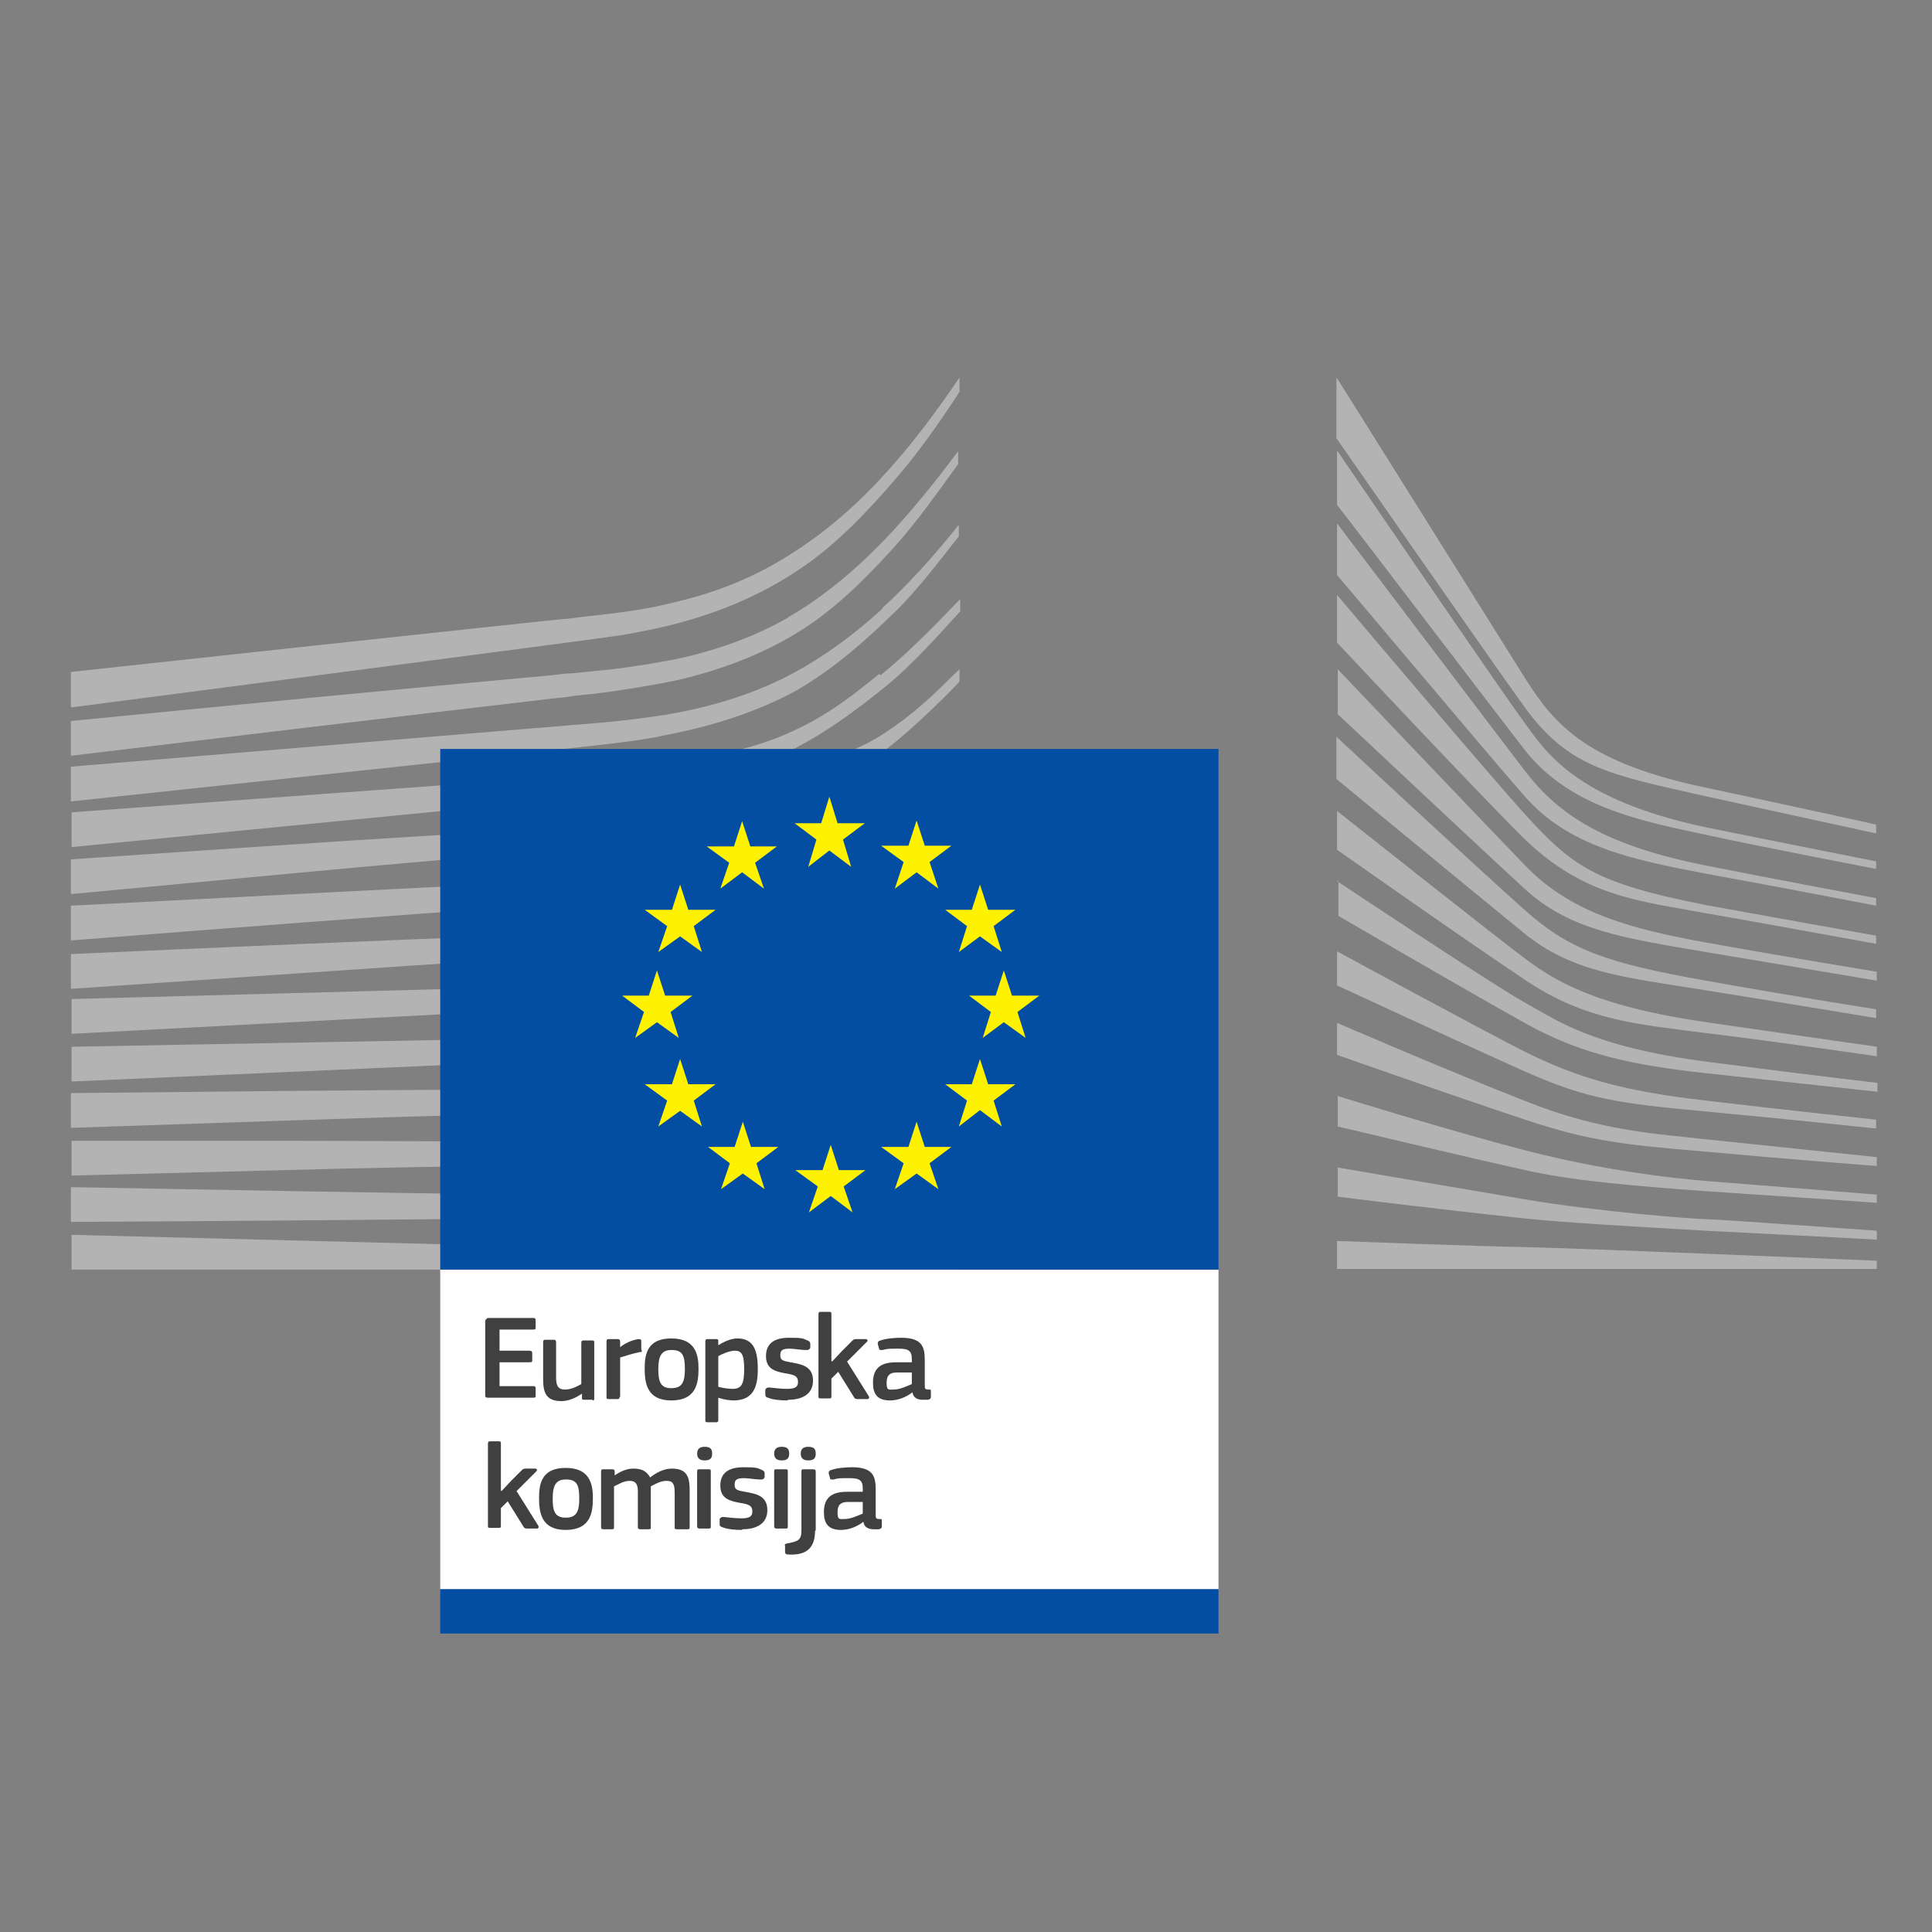 <?xml version="1.0" encoding="UTF-8"?>
<svg xmlns="http://www.w3.org/2000/svg" version="1.1" viewBox="0 0 283.5 283.5">
  <rect x="0" y="0" width="283.5" height="283.5" fill="#808080" stroke="none"/>
  <defs>
    <style>
      .cls-1 {
        fill: #fff;
      }

      .cls-2 {
        fill: #b3b3b3;
      }

      .cls-3 {
        fill: #404040;
      }

      .cls-4 {
        fill: #034ea2;
      }

      .cls-5 {
        fill: #fff200;
      }
    </style>
  </defs>
  <!-- Generator: Adobe Illustrator 28.7.1, SVG Export Plug-In . SVG Version: 1.2.0 Build 142)  -->
  <g>
    <g id="CR">
      <polygon class="cls-1" points="64.6 233.2 178.8 233.2 178.8 186.3 64.6 186.3 64.6 233.2 64.6 233.2"/>
      <polygon class="cls-4" points="64.6 239.7 178.8 239.7 178.8 233.2 64.6 233.2 64.6 239.7 64.6 239.7"/>
      <g>
        <path class="cls-2" d="M196.2,55.5s23.4,37.3,27.7,44.2c4.3,6.8,9.2,12.3,26.5,15.9,17.3,3.7,24.9,5.4,24.9,5.4v1.3s-11-2.4-25.2-5.5c-14.2-3.2-20-4.2-26.5-13.2-5.4-7.5-27.5-39.3-27.5-39.3v-8.8Z"/>
        <path class="cls-2" d="M196.2,98.1s21.3,22.4,27.5,28.8c6.5,6.8,14.9,9.3,26.6,11.4,11.1,2,25.1,4.3,25.1,4.3v1.3s-13.1-2.2-25.1-4.2c-11.7-2-19.9-3.1-26.6-9.3-6-5.5-27.4-25.6-27.4-25.6v-6.6Z"/>
        <path class="cls-2" d="M196.2,108.2s20.3,18.9,27.5,25.3c6.6,5.9,12,7.8,26.6,10.4,14.6,2.6,25,4.2,25,4.2v1.3s-13.2-2.2-25.1-4.1c-11.9-1.9-19.5-2.6-26.6-8.4-8.2-6.7-27.5-22.6-27.5-22.6v-6.2Z"/>
        <path class="cls-2" d="M196.2,119s23.2,18.4,27.5,21.6c4.3,3.2,10.1,7,26.7,9.4,16.5,2.4,25,3.6,25,3.6v1.4s-15-2.2-25-3.4c-10-1.3-17.7-1.8-26.6-7.8-8.7-5.8-27.6-19.1-27.6-19.1v-5.7Z"/>
        <path class="cls-2" d="M196.2,129.3s23.3,15.5,27.7,17.9c4.4,2.4,9.6,6.4,26.6,8.6,17,2.2,25,3.1,25,3.1v1.3s-14-1.5-25-2.7c-11-1.2-18.5-2.8-26.6-7.3s-27.5-15.8-27.5-15.8v-5.2Z"/>
        <path class="cls-2" d="M196.2,139.6s20.6,11.2,27.5,14.7c7.8,3.9,14.5,5.8,26.6,7.2,11.9,1.4,25,2.8,25,2.8v1.3s-12.1-1.3-25-2.5c-12.8-1.2-17.4-1.8-26.6-5.9-8.3-3.7-27.5-12.6-27.5-12.6v-4.9Z"/>
        <path class="cls-2" d="M196.2,150.1s16.2,7,27.7,11.5c11.2,4.5,19.8,4.8,26.6,5.6,3,.3,24.9,2.6,24.9,2.6v1.3s-13.1-1-25-2.1c-11.9-1-17-1.5-26.6-4.7-9.7-3.2-27.6-9.5-27.6-9.5v-4.7Z"/>
        <path class="cls-2" d="M196.2,160.8s16.4,5.1,27.6,8c11.2,2.9,21.5,4.1,26.6,4.5,5.2.4,25,2,25,2v1.2s-11.3-.8-25-1.7c-11.1-.8-20.1-1.6-26.6-3.1-7.3-1.6-27.5-6.4-27.5-6.4v-4.4Z"/>
        <path class="cls-2" d="M196.2,171.3s13.4,2.3,27.6,4.7c10.6,1.8,25,2.9,26.6,2.9,1.5,0,25,1.7,25,1.7v1.3s-15-.8-25-1.3c-10.4-.6-20.8-1.2-26.6-1.8-13.2-1.4-27.5-3.2-27.5-3.2v-4.2Z"/>
        <path class="cls-2" d="M196.2,182.1s21.2.8,27.6.9c6.4.1,51.6,2,51.6,2v1.2h-79.2v-4.1Z"/>
        <path class="cls-2" d="M250.3,121.4c-19.2-4.1-23.5-11.1-26.7-15.5-3.2-4.3-27.4-39.8-27.4-39.8v8c1,1.2,21.7,28.4,27.5,35.9,6.6,8.4,16.8,10.4,26.6,12.5,9.8,2.1,25,5,25,5v-1.1s-20.1-4-25-5Z"/>
        <path class="cls-2" d="M250.3,127c-15.7-3.1-22.1-8-26.7-14.1-4.6-6-27.4-36.1-27.4-36.1v7.6c1,1.1,21.8,25.9,27.4,32.3,6.5,7.5,15.7,9.4,26.7,11.5,11,2,25,4.7,25,4.7v-1.1s-16-3-25-4.8Z"/>
        <path class="cls-2" d="M250.3,132.8c-16.4-3.2-19.7-5.8-26.6-13.4-4.4-4.8-26.6-31-27.5-32.1v7s20.8,22.2,27.4,28.7c8.8,8.6,17,9.2,26.7,11,9.7,1.7,25,4.5,25,4.5v-1.2s-18.5-3.3-25-4.5Z"/>
      </g>
      <g>
        <g>
          <path class="cls-2" d="M10.5,103.8s78.5-10.2,80.7-10.6c3.4-.6,6.4-1.2,9.2-2,6.4-1.8,12.2-4.4,17.4-8,5-3.4,9.6-8.2,14.2-13.6,2.9-3.4,6-7.8,8.8-12.1v-2.1c-3.4,5-6.7,9.4-10.1,13.2-4.5,5.1-9.3,9.3-14.2,12.4-5,3.3-10.6,5.7-16.8,7.2-2.7.7-5.7,1.3-9,1.7-2.2.3-4.4.5-6.6.8-.9,0-73.7,7.9-73.7,7.9v5.1Z"/>
          <path class="cls-2" d="M115.7,90.6c-4.9,2.8-10.6,4.9-16.9,6.2-2.7.5-5.6,1-8.9,1.4-2,.2-3.9.4-5.9.6-1.1,0-2.1.2-3.2.3-24.1,2.2-48,4.5-70.4,6.7v5.1c22.6-2.7,46.7-5.6,70.7-8.4,1.1-.1,2.1-.2,3.2-.4,2-.2,3.9-.4,5.9-.7,3.4-.5,6.4-1,9.2-1.6,6.5-1.5,12.4-3.8,17.5-6.9,5.1-3.1,9.5-7.3,14.3-12.6,3-3.3,6.3-7.9,9.4-12.2v-1.9c-3.7,5-7.2,9.2-10.6,12.8-4.7,4.9-9.5,8.8-14.4,11.6Z"/>
          <path class="cls-2" d="M129.5,89.3c-4.8,4.4-9.8,7.9-14.9,10.4-5,2.4-10.5,4.1-17,5.2-2.7.4-5.6.8-8.9,1.1l-78.3,6.5v5.1l69.6-7.4,9-1c3.4-.4,6.4-.8,9-1.4,6.7-1.3,12.4-3.2,17.6-5.8,5.2-2.7,10.5-7.1,15.3-11.8,3.3-3.1,6.4-7.2,9.8-11.5v-1.7c-3.9,4.9-7.6,8.9-11.3,12.3Z"/>
          <path class="cls-2" d="M110.5,115.9c-4.6,2.6-8,4.1-14.5,4.7-3.9.4-8,.6-11.9.8-1.9,0-3.8.2-5.7.3-11.8.7-23.5,1.4-35.3,2.2l-32.7,2.2v5.1l33.1-3.1c10.7-1,23.1-2.1,35.2-3.1l8.8-.7c3.4-.3,6.3-.5,8.9-.9,6.7-.9,12.4-2.2,17.5-4.2,5.5-2.1,10.6-5.3,15.8-9,4.6-3.4,11.1-10.1,11.1-10.2v-1.8c-4.2,4.1-6.6,6.5-11.2,9.5-5.5,3.7-14.9,5.6-19,7.9Z"/>
          <path class="cls-2" d="M112.2,125.6c-4.9,1.5-10.5,2.4-17,3-2.6.2-5.5.4-8.7.5l-8.8.4c-21.8,1-43.4,2.2-67.3,3.4v5.1c22.8-1.8,45.2-3.5,67.5-5.1l8.7-.6c3.4-.2,6.2-.5,8.8-.8,6.7-.8,12.4-1.9,17.4-3.5,5.6-1.8,11.1-4.4,16.2-7.7,3.8-2.4,7.6-5.4,11.6-8.9h0c-4.4,3.7-8.5,4.5-12.7,7-5.1,3.1-10.4,5.5-15.9,7.1Z"/>
          <path class="cls-2" d="M111.4,134.1c-5,1.2-10.4,1.9-17,2.4-2.5.2-5.3.3-8.6.4l-8.7.3c-21.9.8-44,1.8-66.7,2.8v5.1c22.5-1.5,44.6-3.1,66.8-4.5l8.7-.5c3.4-.2,6.2-.4,8.7-.6,6.7-.6,12.2-1.5,17.3-2.9,5.7-1.5,11.3-3.7,16.5-6.5,4.1-2.2,8.1-4.8,12.3-7.9v-2.2c-4.5,3.3-8.9,6-13.2,8.2-5.1,2.6-10.6,4.6-16.1,5.9Z"/>
          <path class="cls-2" d="M110.7,142.4c-5,.9-10.4,1.5-16.9,1.9-2.5.1-5.1.2-8.6.3l-74.7,2v5.1l66.3-3.5,8.6-.4c3.3-.2,6.1-.3,8.6-.5,6.6-.5,12.1-1.2,17.2-2.3,5.8-1.2,11.4-3,16.7-5.2,4.3-1.8,8.5-4,13-6.7v-2c-4.7,2.8-9.3,5-13.7,6.8-5.2,2.1-10.7,3.7-16.4,4.7Z"/>
          <path class="cls-2" d="M110.1,150.8c-9.2,1.2-18.6,1.4-27.7,1.5-2.1,0-4.2,0-6.3.1l-65.6,1.2v5.1l65.7-2.9c2.1,0,4.2-.2,6.3-.3,9.2-.4,18.7-.8,28-2.2,5.9-.9,11.5-2.3,16.8-4.1,4.4-1.5,8.9-3.4,13.5-5.6v-2c-4.8,2.3-9.6,4.1-14.1,5.6-5.2,1.6-10.8,2.8-16.6,3.6Z"/>
          <path class="cls-2" d="M109.5,159.2c-8.6.7-17.4.7-25.9.7s-5.3,0-7.9,0c-21.7,0-43.3.3-65.3.5v5.1c20.9-.7,43.1-1.5,65.3-2.1,2.6,0,5.3-.2,7.9-.2,8.5-.2,17.4-.4,26.1-1.4,6.1-.7,11.6-1.6,16.9-2.9,4.6-1.1,9.3-2.7,14.1-4.5v-1.9c-4.9,1.8-9.8,3.2-14.6,4.3-5.2,1.2-10.7,2-16.6,2.5Z"/>
          <path class="cls-2" d="M109.2,167.5c-3.6.1-7.5.2-11.9.2s-3.3,0-5,0l-16.9-.2c-11.5,0-23-.1-33.8-.1H10.5v5.1l31.3-.8c10.7-.3,22.3-.5,33.8-.7l16.9-.2c4.6,0,10.8-.2,16.9-.6,6.1-.4,11.6-1,16.9-1.9,4.8-.8,9.6-1.8,14.5-3.1v-1.8c-5,1.2-10,2.1-14.8,2.7-5.3.7-10.7,1.2-16.7,1.4Z"/>
          <path class="cls-2" d="M92.2,175.5l-16.9-.2c-21.5-.3-43-.7-64.9-1.1v5.1c20.9-.1,43.1-.3,64.9-.5l16.9-.3c5.7,0,11.2-.2,16.9-.4,11.6-.4,22-1.2,31.7-2.5v-1.8c-9.7,1.1-20.1,1.6-31.7,1.7-5.6,0-11.2,0-16.8,0Z"/>
          <polygon class="cls-2" points="140.7 184.5 10.5 181.2 10.5 186.3 140.7 186.3 140.7 184.5"/>
        </g>
        <path class="cls-2" d="M129,98.9c-4.9,4-8.8,6.9-14.8,9.3-5.3,2.1-10.9,3-17.4,3.9-4.2.6-8.5,1.5-12.7,1.7-1.7.1-3.4.2-5.1.4l-68.5,5v5.1l68.8-6.7,8.9-.8c3.3-.3,6.2-.7,9-1.1,6.7-1.1,12.4-2.7,17.6-5,5.3-2.4,10.7-6.3,15.8-10.5,3.4-2.9,6.7-6.5,10.3-10.5v-1.8c-4.3,4.5-7.9,8.1-11.7,11.2Z"/>
      </g>
      <polygon class="cls-4" points="178.8 186.3 178.8 109.9 64.6 109.9 64.6 186.3 178.8 186.3 178.8 186.3"/>
      <g>
        <polygon class="cls-5" points="122.9 120.8 126.9 120.8 123.7 123.2 124.9 127.2 121.7 124.8 118.6 127.2 119.8 123.2 116.6 120.8 120.5 120.8 121.7 116.9 122.9 120.8 122.9 120.8"/>
        <polygon class="cls-5" points="123.1 171.7 127 171.7 123.8 174.1 125.1 177.9 121.9 175.5 118.7 177.9 120 174.1 116.7 171.7 120.7 171.7 121.9 168 123.1 171.7 123.1 171.7"/>
        <polygon class="cls-5" points="135.7 168.3 139.6 168.3 136.4 170.7 137.7 174.5 134.5 172.2 131.3 174.5 132.6 170.7 129.3 168.3 133.3 168.3 134.5 164.6 135.7 168.3 135.7 168.3"/>
        <polygon class="cls-5" points="135.7 124.1 139.6 124.1 136.4 126.5 137.7 130.4 134.5 128 131.3 130.4 132.6 126.5 129.3 124.1 133.3 124.1 134.5 120.4 135.7 124.1 135.7 124.1"/>
        <polygon class="cls-5" points="145 133.5 149 133.5 145.8 135.9 147 139.7 143.8 137.4 140.7 139.7 141.9 135.9 138.7 133.5 142.6 133.5 143.8 129.8 145 133.5 145 133.5"/>
        <polygon class="cls-5" points="145 159.1 149 159.1 145.8 161.5 147 165.3 143.8 162.9 140.7 165.3 141.9 161.5 138.7 159.1 142.6 159.1 143.8 155.4 145 159.1 145 159.1"/>
        <polygon class="cls-5" points="148.5 146.1 152.5 146.1 149.3 148.5 150.5 152.3 147.3 150 144.2 152.3 145.4 148.5 142.2 146.1 146.1 146.1 147.3 142.4 148.5 146.1 148.5 146.1"/>
        <polygon class="cls-5" points="110.1 124.2 114 124.2 110.8 126.6 112.1 130.4 108.9 128 105.7 130.4 107 126.6 103.7 124.2 107.7 124.2 108.9 120.5 110.1 124.2 110.1 124.2"/>
        <polygon class="cls-5" points="101 133.5 105 133.5 101.8 135.9 103 139.7 99.8 137.4 96.6 139.7 97.9 135.9 94.6 133.5 98.6 133.5 99.8 129.8 101 133.5 101 133.5"/>
        <polygon class="cls-5" points="97.6 146.1 101.6 146.1 98.4 148.5 99.6 152.3 96.4 150 93.2 152.3 94.5 148.5 91.3 146.1 95.2 146.1 96.4 142.4 97.6 146.1 97.6 146.1"/>
        <polygon class="cls-5" points="101 159.1 105 159.1 101.8 161.5 103 165.3 99.8 163 96.6 165.3 97.9 161.5 94.6 159.1 98.6 159.1 99.8 155.4 101 159.1 101 159.1"/>
        <polygon class="cls-5" points="110.2 168.3 114.2 168.3 111 170.7 112.2 174.5 109 172.2 105.8 174.5 107.1 170.7 103.9 168.3 107.8 168.3 109 164.6 110.2 168.3 110.2 168.3"/>
      </g>
      <g>
        <path class="cls-3" d="M71.3,193.8c0-.2.1-.4.4-.4h6.6c.2,0,.3.1.3.3v1.1c0,.2,0,.3-.4.3h-4.9v3.1h4.4c.2,0,.4.1.4.3v1.1c0,.2,0,.3-.4.3h-4.4v3.5h5c.2,0,.3.1.3.3v1.1c0,.2,0,.3-.3.3h-6.7c-.3,0-.4-.1-.4-.3v-11.3Z"/>
        <path class="cls-3" d="M87,205.4h-1.3c-.3,0-.3-.1-.3-.3v-.6h0c-.7.5-1.9,1.1-3,1.1-2.4,0-2.7-1.4-2.7-3.3v-5.3c0-.2,0-.4.3-.4h1.3c.2,0,.3.1.3.4v5.1c0,1.1.2,1.8,1.3,1.8s2-.6,2.4-.8v-6c0-.2,0-.4.3-.4h1.3c.3,0,.3.1.3.4v8.1c0,.2,0,.3-.3.3Z"/>
        <path class="cls-3" d="M90.9,205c0,.2,0,.3-.3.3h-1.3c-.3,0-.3-.1-.3-.3v-8.1c0-.2,0-.4.3-.4h1.3c.3,0,.4.1.4.4v.8h0c.5-.5,1.8-1.1,2.7-1.2.2,0,.4,0,.4.3v1.2c.1.3.2.4-.2.4-1,.2-2.3.6-2.9.8v5.8Z"/>
        <path class="cls-3" d="M98.5,205.5c-3.6,0-3.9-2.6-3.9-4.7s.4-4.4,3.9-4.4,4,2.3,4,4.4-.3,4.7-4,4.7ZM98.5,198.1c-1.5,0-1.9,1-1.9,2.8s.3,2.8,1.9,2.8,2-.9,2-2.8-.3-2.8-1.9-2.8Z"/>
        <path class="cls-3" d="M107.7,205.5c-.6,0-1.4-.1-2.3-.4h0v3.2c0,.2,0,.4-.3.4h-1.3c-.3,0-.3-.1-.3-.4v-11.4c0-.2,0-.4.3-.4h1.3c.3,0,.3.1.3.4v.5h0c.6-.4,1.8-1,2.8-1,2.4,0,3,1.8,3,4.5s-.7,4.6-3.6,4.6ZM107.8,198.2c-.7,0-1.9.5-2.4.8v4.5c.8.2,1.5.3,2.1.3,1.3,0,1.7-.7,1.7-2.9s-.4-2.7-1.4-2.7Z"/>
        <path class="cls-3" d="M115.5,205.5c-.9,0-2.1-.1-2.8-.4-.4-.1-.4-.3-.4-.6v-.6c.2-.3.3-.3.6-.3.8.1,1.9.2,2.6.2,1.2,0,1.6-.3,1.6-1s-.3-1-1.4-1.2c-1.8-.3-3.3-.6-3.3-2.6s1.4-2.7,3.4-2.7,2,.1,2.7.4c.3.1.4.3.4.5v.6c-.2.3-.3.3-.6.3-.8,0-1.8-.2-2.4-.2-1.2,0-1.4.3-1.4,1s.4.8,1.5,1c1.7.3,3.3.6,3.3,2.7s-1.8,2.8-3.6,2.8Z"/>
        <path class="cls-3" d="M122.1,199.8l1.4-1.5,1.5-1.5c.2-.2.3-.3.6-.3h1.4c.3,0,.4.2.2.4l-2.9,2.9,3.2,5.1c.1.2,0,.4-.2.4h-1.4c-.4,0-.5-.1-.6-.3l-2.3-3.7-1,1v2.6c0,.2,0,.3-.3.3h-1.3c-.3,0-.3-.1-.3-.3v-12c0-.2,0-.4.3-.4h1.3c.3,0,.3.1.3.4v6.8h0Z"/>
        <path class="cls-3" d="M133.9,204.3c-.9.7-2.1,1.2-3.3,1.2-1.9,0-2.5-1-2.5-2.6,0-2.1,1.1-3,3.4-3h2.3v-.5c0-1.1-.4-1.5-1.9-1.5s-1.7,0-2.4.2c-.4,0-.5,0-.5-.2l-.2-.7c0-.2,0-.4.4-.5.8-.3,2.2-.4,3-.4,3.1,0,3.5,1.3,3.5,3.3v3.5c0,.7,0,.8.6.8.3,0,.3,0,.3.3v.8c0,.2-.1.3-.4.4-.3,0-.6,0-.8,0-.8,0-1.4-.3-1.5-1.1h0ZM133.8,201.4h-2.2c-.9,0-1.5.3-1.5,1.5s.3,1,1.1,1,1.9-.5,2.6-.8v-1.7Z"/>
        <path class="cls-3" d="M73.6,218.8l1.4-1.5,1.5-1.5c.2-.2.3-.3.6-.3h1.4c.3,0,.4.2.2.4l-2.9,2.9,3.2,5.1c.1.2,0,.4-.2.4h-1.4c-.4,0-.5-.1-.6-.3l-2.3-3.7-1,1v2.6c0,.2,0,.3-.3.3h-1.3c-.3,0-.3-.1-.3-.3v-12c0-.2,0-.4.3-.4h1.3c.3,0,.3.1.3.4v6.8h0Z"/>
        <path class="cls-3" d="M83,224.5c-3.6,0-3.9-2.6-3.9-4.7s.4-4.4,3.9-4.4,4,2.3,4,4.4-.3,4.7-4,4.7ZM83,217.1c-1.5,0-1.9,1-1.9,2.8s.3,2.8,1.9,2.8,2-.9,2-2.8-.3-2.8-1.9-2.8Z"/>
        <path class="cls-3" d="M100.6,224.4h-1.3c-.3,0-.3-.1-.3-.3v-5.1c0-1.3-.3-1.7-1.2-1.7s-1.7.5-2.3.8c0,.2,0,.5,0,.9v5.1c0,.2,0,.3-.3.3h-1.3c-.2,0-.3-.1-.3-.3v-5.2c0-1.1-.3-1.6-1.2-1.6s-1.6.5-2.3.8v6c0,.2,0,.3-.3.3h-1.3c-.2,0-.3-.1-.3-.3v-8.1c0-.2,0-.4.3-.4h1.3c.3,0,.4.1.4.4v.5h0c.7-.5,1.7-1,2.7-1,1,0,1.9.2,2.5,1.3.9-.7,2-1.3,3.2-1.3,2.4,0,2.6,1.5,2.6,3.3v5.3c0,.2,0,.3-.3.3Z"/>
        <path class="cls-3" d="M103.4,214.3c-.9,0-1.1-.5-1.1-1s.2-1,1.1-1,1.1.4,1.1,1-.2,1-1.1,1ZM104.3,224c0,.2,0,.3-.3.3h-1.3c-.3,0-.4-.1-.4-.3v-8.1c0-.3.1-.3.4-.3h1.3c.3,0,.3.1.3.3v8.1Z"/>
        <path class="cls-3" d="M108.8,224.5c-.9,0-2.1-.1-2.8-.4-.4-.1-.4-.3-.4-.6v-.6c.2-.3.3-.3.6-.3.8.1,1.9.2,2.6.2,1.2,0,1.6-.3,1.6-1s-.3-1-1.4-1.2c-1.8-.3-3.3-.6-3.3-2.6s1.4-2.7,3.4-2.7,2,.1,2.7.4c.3.1.4.3.4.5v.6c-.2.3-.3.3-.6.3-.8,0-1.8-.2-2.4-.2-1.2,0-1.4.3-1.4,1s.4.8,1.5,1c1.7.3,3.3.6,3.3,2.7s-1.8,2.8-3.6,2.8Z"/>
        <path class="cls-3" d="M114.7,214.3c-.9,0-1.1-.5-1.1-1s.2-1,1.1-1,1.1.4,1.1,1-.2,1-1.1,1ZM115.6,224c0,.2,0,.3-.3.3h-1.3c-.3,0-.4-.1-.4-.3v-8.1c0-.3.1-.3.4-.3h1.3c.3,0,.3.1.3.3v8.1Z"/>
        <path class="cls-3" d="M119.6,224.6c0,2.3-1,3.7-4,3.5-.1,0-.4,0-.4-.4v-.8c-.1-.3,0-.3.2-.4,1.7-.3,2.2-.5,2.2-1.9v-8.7c0-.3.1-.3.4-.3h1.3c.3,0,.4.1.4.3v8.7ZM118.6,214.3c-.9,0-1.1-.5-1.1-1s.2-1,1.1-1,1.1.4,1.1,1-.2,1-1.1,1Z"/>
        <path class="cls-3" d="M126.7,223.3c-.9.7-2.1,1.2-3.3,1.2-1.9,0-2.5-1-2.5-2.6,0-2.1,1.1-3,3.4-3h2.3v-.5c0-1.1-.4-1.5-1.9-1.5s-1.7,0-2.4.2c-.4,0-.5,0-.5-.2l-.2-.7c0-.2,0-.4.4-.5.8-.3,2.2-.4,3-.4,3.1,0,3.5,1.3,3.5,3.3v3.5c0,.7,0,.8.6.8.3,0,.3,0,.3.3v.8c0,.2-.1.3-.4.4-.3,0-.6,0-.8,0-.8,0-1.4-.3-1.5-1.1h0ZM126.6,220.4h-2.2c-.9,0-1.5.3-1.5,1.5s.3,1,1.1,1,1.9-.5,2.6-.8v-1.7Z"/>
      </g>
    </g>
  </g>
</svg>